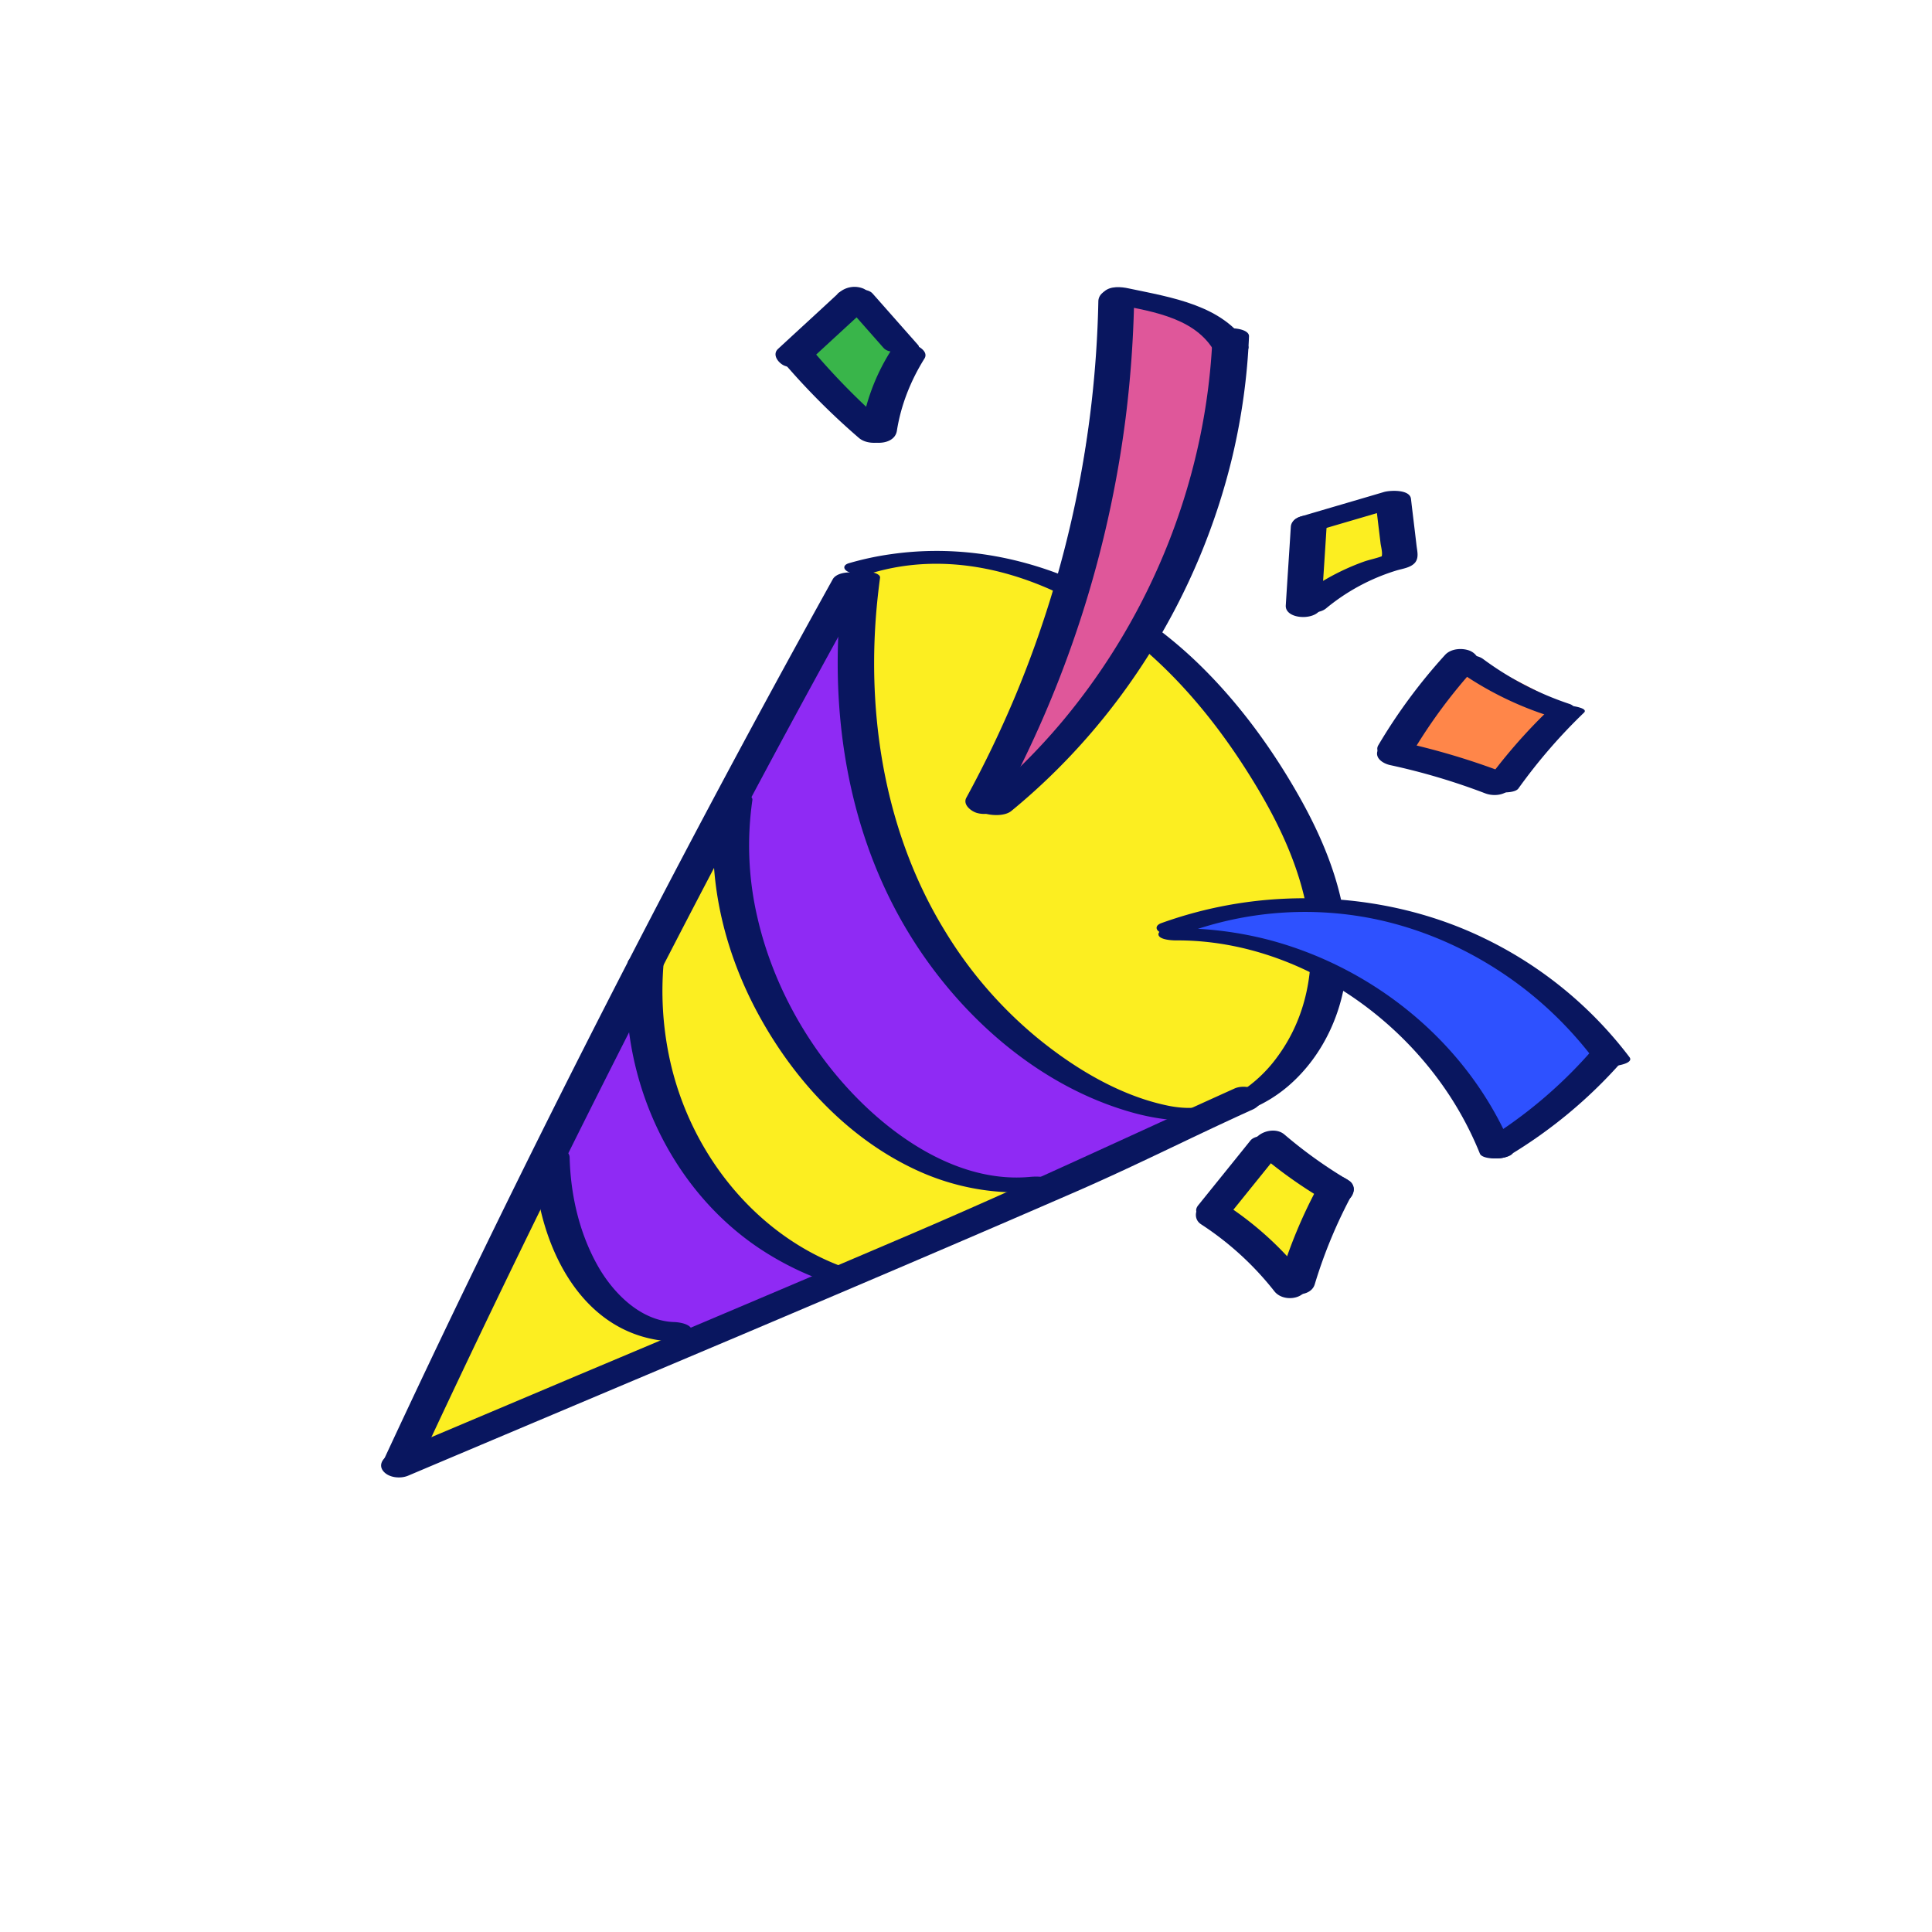 <svg xmlns="http://www.w3.org/2000/svg" width="1024" height="1024" fill="none" viewBox="0 0 56 56"><path fill="#39b54a" d="m22.93 10.599 2.162 1.975 1.131-1.504-.188-1.41-1.225-.942z"/><path fill="#ff8649" d="m40.888 21.7 1.786-2.635 2.917 1.504-2.163 2.352z"/><path fill="#fcee21" d="m38.07 15.303-.47 1.975 3.383-1.037-.377-1.88z"/><path fill="#fcee21" fill-rule="evenodd" d="m24.852 20.344.146-4.103 3.95-.094 5.08 2.918 2.44 2.913 1.602 3.672.655 3.385-2.068 2.725-.367.099.084-.005-20.023 8.655-4.703 1.598c.094-.283 13.162-25.3 13.162-25.3v3.385zm1.123 4.103.715 2.613 3.478 3.856 2.917 1.126.233-.013-3.428-1.49-2.729-3.102z" clip-rule="evenodd"/><path fill="#fcee21" d="m35.248 35.149 1.786-1.692 1.974 1.315-1.88 2.352z"/><path fill="#8f2af4" d="M15.974 33.457s.471 2.446.566 2.729c.094.283 1.974 2.258 1.974 2.258l1.409.377 4.514-1.598-1.409-.849-2.634-2.074-1.602-3.101-.377-2.918zm5.264-9.877s3.666-6.957 3.666-6.679c0 .278.094 4.983.094 4.983l1.692 5.171 3.666 3.856 3.76 1.504-2.633 1.692-1.88.472-2.918-.755-2.728-2.352-2.069-3.007z"/><g fill="#09165f"><path d="M12.11 42.503a396.056 396.056 0 0 1 4.863-10.079 412.363 412.363 0 0 1 5.141-9.942 386.07 386.07 0 0 1 3.02-5.534c.208-.372-.81-.5-.998-.155a403.372 403.372 0 0 0-10.32 19.855 352.1 352.1 0 0 0-2.705 5.694c-.184.396.834.51.999.16z"/><path d="M24.447 16.752c-.445 3.336-.024 6.853 1.626 9.833 1.42 2.566 3.826 4.829 6.705 5.65 1.573.452 3.285.338 4.562-.755 1.052-.903 1.655-2.276 1.703-3.65.062-1.687-.579-3.322-1.402-4.772-.774-1.364-1.716-2.656-2.84-3.759-2.348-2.305-5.605-3.707-8.939-3.241a8.623 8.623 0 0 0-1.253.266c-.196.057-.167.195 0 .261.23.09.517.067.747 0 2.869-.812 5.896.509 8.01 2.415 1.095.983 2.018 2.148 2.802 3.388.837 1.322 1.555 2.766 1.77 4.325.186 1.378-.072 2.771-.904 3.907a4.01 4.01 0 0 1-1.392 1.212c-.588.3-1.205.347-1.846.204-1.367-.294-2.668-1.083-3.735-1.958a12.252 12.252 0 0 1-2.692-3.127c-1.64-2.69-2.21-5.908-1.985-9.016.029-.4.072-.798.125-1.193.019-.223-1.024-.285-1.062.01zM18.19 27.92c-.282 3.282 1.216 6.52 3.816 8.262.707.47 1.466.83 2.267 1.074.198.06.546.07.711-.086.17-.163-.042-.28-.184-.325-2.704-.825-4.805-3.297-5.408-6.24a9.361 9.361 0 0 1-.156-2.69c.014-.304-1.018-.345-1.046.005z"/><path d="M11.826 42.775c3.242-1.372 6.489-2.739 9.731-4.11 3.214-1.363 6.428-2.73 9.632-4.125 1.805-.787 3.33-1.571 5.125-2.382.189-.085.349-.288.184-.48-.156-.185-.5-.222-.712-.128-3.195 1.442-6.133 2.83-9.356 4.21a1739.862 1739.862 0 0 1-9.656 4.092c-1.824.773-3.652 1.542-5.476 2.315-.193.08-.344.292-.184.48.16.19.495.218.712.128z"/><path d="M15.475 33.546c.06 2.409 1.319 5.251 4.071 5.341.17.005.514-.061.518-.283.005-.226-.367-.278-.518-.283-.952-.028-1.734-.801-2.187-1.574-.56-.966-.82-2.093-.848-3.2-.01-.392-1.046-.387-1.036 0zm5.292-10.353c-.325 2.171.207 4.397 1.271 6.31 1.022 1.84 2.553 3.496 4.513 4.407 1.116.52 2.355.74 3.59.62.126-.013.442-.082.362-.266-.08-.18-.49-.166-.636-.152-1.889.18-3.679-.943-4.95-2.208-1.447-1.439-2.507-3.33-2.959-5.293a9.176 9.176 0 0 1-.15-3.418c.037-.27-.99-.326-1.041 0zm16.648-7.923c-.047.76-.099 1.518-.146 2.277-.028.443 1.009.457 1.037 0 .047-.759.099-1.518.146-2.277.028-.438-1.008-.452-1.037 0z"/><path d="M38.254 15.36c.797-.236 1.593-.467 2.39-.702l-.783-.198c.038.296.07.593.108.895l.048.4c.014.104.084.345.004.425.043-.033.09-.066.132-.099-.193.094-.443.132-.645.207a6.772 6.772 0 0 0-1.974 1.122c-.18.146.046.274.183.311.203.052.532.062.712-.08a5.915 5.915 0 0 1 2.054-1.107c.174-.052.415-.08.537-.231.113-.147.057-.33.038-.5-.052-.448-.108-.896-.16-1.344-.033-.278-.603-.25-.783-.198-.796.236-1.592.467-2.389.703-.146.042-.353.155-.184.311.16.15.524.141.712.085zm-15.656-4.989a20.5 20.5 0 0 0 2.295 2.32c.183.16.485.174.711.103.156-.052.372-.23.184-.39a20.128 20.128 0 0 1-2.295-2.32c-.23-.269-1.225-.1-.895.287z"/><path d="M23.448 10.472c.584-.543 1.173-1.08 1.758-1.622.183-.17-.015-.415-.184-.486a.68.68 0 0 0-.712.128c-.584.542-1.173 1.08-1.758 1.621-.183.17.015.415.184.486a.686.686 0 0 0 .712-.128z"/><path d="M24.291 8.59c.443.5.882 1 1.324 1.5.133.146.462.127.637.113.056-.005.48-.066.363-.198l-1.325-1.5c-.132-.145-.461-.127-.636-.112-.061.004-.48.066-.363.198z"/><path d="M25.795 10.212a5.961 5.961 0 0 0-.835 2.272c-.037.24.35.35.519.35.23 0 .48-.1.518-.35.118-.745.4-1.452.797-2.088.136-.212-.203-.396-.363-.424-.245-.047-.5.023-.636.24zm10.451 22.845c-.504.627-1.008 1.25-1.513 1.876-.315.391.674.556.896.283.504-.627 1.008-1.25 1.513-1.876.315-.391-.674-.556-.896-.283z"/><path d="M34.81 35.484a8.821 8.821 0 0 1 2.13 1.946c.16.203.48.246.71.142.208-.094.345-.34.185-.542a9.575 9.575 0 0 0-2.295-2.107c-.217-.142-.519-.165-.735 0-.175.141-.203.424.004.56zm1.682-2.051c.584.5 1.206.943 1.866 1.334.221.132.513.165.735 0 .174-.132.217-.424 0-.551a13.3 13.3 0 0 1-1.866-1.334c-.387-.326-1.225.132-.735.551z"/><path d="M38.212 34.376a14.118 14.118 0 0 0-1.103 2.644c-.16.538.853.688.999.208.278-.92.646-1.801 1.103-2.645.122-.23-.175-.443-.363-.485-.26-.052-.51.047-.636.278zm2.742-12.589a15.283 15.283 0 0 1 1.829-2.46c.165-.185 0-.392-.184-.467-.222-.085-.542-.062-.712.122a15.96 15.96 0 0 0-1.937 2.621c-.127.217.203.391.363.42.24.047.514-.02.641-.236z"/><path d="M42.095 19.32a9.685 9.685 0 0 0 2.662 1.385c.226.076.51.104.735 0 .165-.075.208-.23 0-.301a8.977 8.977 0 0 1-2.502-1.301c-.184-.137-.5-.128-.711-.076-.128.033-.373.156-.184.292zm-1.805 2.856c.942.203 1.861.476 2.761.82.222.085.547.066.712-.127.16-.189.01-.405-.184-.48-.98-.373-1.984-.67-3.006-.892-.212-.047-.547.02-.637.245-.099.24.165.392.354.434z"/><path d="M44.895 20.574a15.88 15.88 0 0 0-1.9 2.197c-.124.17.864.302 1.017.083a15.868 15.868 0 0 1 1.9-2.197c.135-.127-.311-.193-.369-.197-.187-.013-.504-.022-.648.114z"/></g><path fill="#2e51ff" d="m33.825 27.04 2.535-.659 2.85-.186 2.135.563 3.195 1.692 2.446 2.258-1.692 1.598-1.88 1.226-1.597-2.635-2.823-2.447-2.517-.997z"/><path fill="#09165f" d="M46.065 30.534a13.393 13.393 0 0 1-3.05 2.549c-.184.109-.189.298 0 .406.201.114.53.123.733 0a13.858 13.858 0 0 0 3.215-2.666c.334-.374-.658-.558-.898-.289z"/><path fill="#09165f" d="M34.079 27.258c2.933-.019 5.77 1.593 7.544 3.94a9.75 9.75 0 0 1 1.272 2.24c.095.232 1.06.158.957-.092-1.232-3.03-3.94-5.257-7.016-6.088a10.501 10.501 0 0 0-2.762-.352c-.099 0-.496.01-.496.176.005.162.415.176.5.176z"/><path fill="#09165f" d="M34.395 27.036a10.054 10.054 0 0 1 5.367-.415c1.64.326 3.176 1.061 4.49 2.093.746.59 1.41 1.273 1.98 2.032.127.165.453.16.636.142.08-.01.486-.085.363-.246a11.62 11.62 0 0 0-4.19-3.436c-1.837-.896-3.896-1.263-5.932-1.15a12.174 12.174 0 0 0-3.45.702c-.188.07-.17.208 0 .283.217.085.514.07.736-.005z"/><path fill="#df579a" d="M32.203 8.364 30.606 18.43l-2.257 4.794 2.54-1.598 3.1-4.516 1.88-7.24z"/><path fill="#09165f" d="M32.194 8.789c1.032.216 2.366.358 2.974 1.343.179.288 1.182.17.999-.132-.717-1.16-2.23-1.381-3.45-1.64-.217-.048-.532-.076-.711.09-.165.15.028.306.188.339z"/><path fill="#09165f" d="M35.145 9.758c-.17 4.053-1.726 7.996-4.325 11.118a17.93 17.93 0 0 1-2.426 2.401c-.179.15.048.279.188.312.208.053.551.063.73-.081 3.204-2.627 5.465-6.297 6.417-10.307.266-1.133.426-2.286.474-3.448.02-.308-1.044-.327-1.058.005z"/><path fill="#09165f" d="M28.349 22.643c-.094.132-.193.264-.288.396l.947.283a31.903 31.903 0 0 0 3.62-11.215c.14-1.117.221-2.244.245-3.37.009-.495-1.028-.5-1.037 0a31.362 31.362 0 0 1-2.399 11.417 31.833 31.833 0 0 1-1.428 2.97c-.108.202.142.39.302.438.203.061.509.038.646-.15.094-.133.193-.265.287-.397.34-.476-.627-.75-.895-.372z"/></svg>